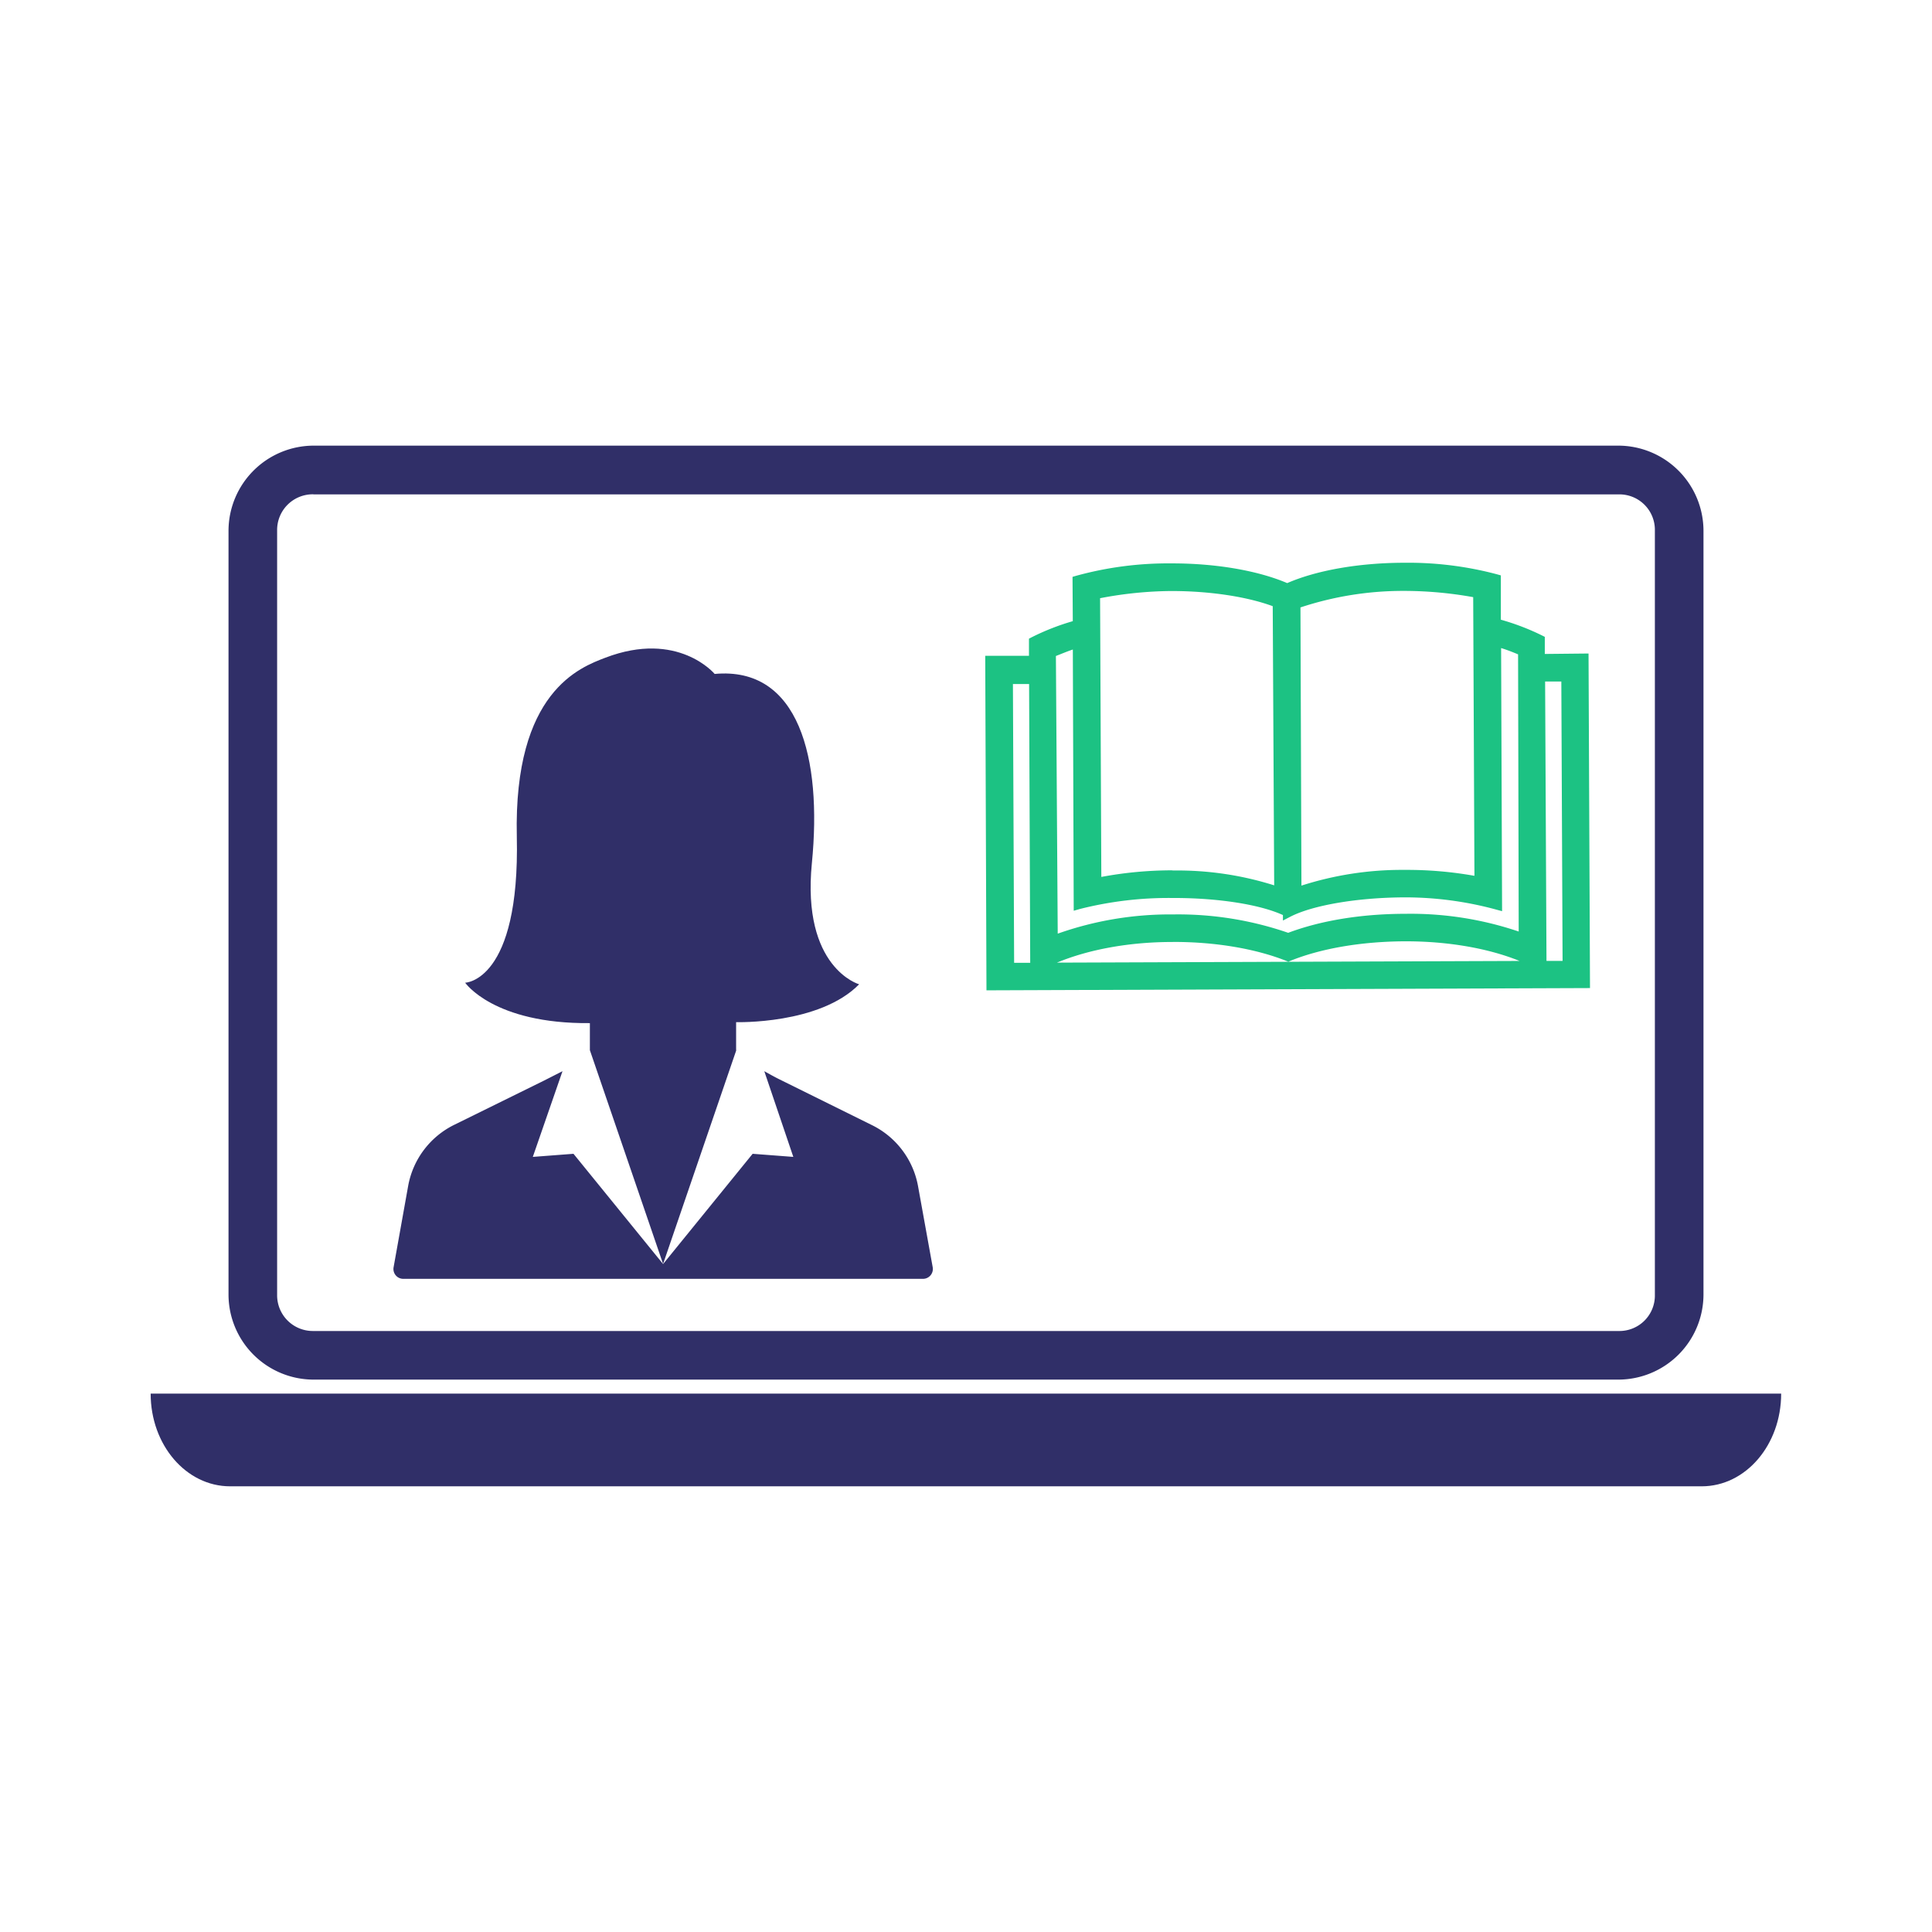 <svg id="Layer_1" data-name="Layer 1" xmlns="http://www.w3.org/2000/svg" viewBox="0 0 436 436"><defs><style>.cls-1{fill:#302f68;}.cls-2{fill:#1cc283;}.cls-3{fill:none;}</style></defs><title>timeline-webinar</title><path class="cls-1" d="M166.12,236.67h0v-6s18.82.58,27.76-8.54c0,0-13-3.67-10.66-27.36s-2.92-44.43-21.94-42.68c0,0-8.25-9.93-24.65-3.67-5.62,2.16-20.74,7.55-20,40.35s-11.66,33-11.66,33,6.41,9.32,28.15,9.12V237l16.52,48.24,16.49-48.15Z" transform="translate(0 0)"/><path class="cls-1" d="M210.49,286l-3.32-18.35a19.16,19.16,0,0,0-10.35-13.72L176,243.63c-1.19-.58-2.36-1.25-3.52-1.89l6.55,19.34-9.18-.7-20.21,24.88-20.22-24.88-9.18.7,6.7-19.34-4.17,2.12-20.3,10a19.16,19.16,0,0,0-10.35,13.72L88.82,286a2.22,2.22,0,0,0,2.16,2.6H208.27A2.23,2.23,0,0,0,210.49,286Z" transform="translate(0 0)"/><path class="cls-1" d="M70.72,100.57a19.25,19.25,0,0,0-19.15,19.18V292.18a19.22,19.22,0,0,0,19.15,19.16H365.28a19.24,19.24,0,0,0,19.15-19.17V119.75a19.25,19.25,0,0,0-19.15-19.18l-294.56,0Zm0,11,294.56,0a8,8,0,0,1,8.18,8.19V292.18a8,8,0,0,1-8.18,8.19H70.72a8.06,8.06,0,0,1-8.18-8.2V119.75a8.05,8.05,0,0,1,8.18-8.2Z" transform="translate(0 0)"/><path class="cls-1" d="M34,314.51c0,11.58,8,20.91,17.93,20.91h332.1c9.93,0,17.93-9.34,17.93-20.92H34Z" transform="translate(0 0)"/><path class="cls-2" d="M222.34,148l9.87,0,0-3.87.62-.32a53.8,53.8,0,0,1,9.27-3.63l-.06-10,.82-.24a78.2,78.2,0,0,1,21.29-2.8h.39c9.88,0,19.3,1.62,25.95,4.45,6.62-2.88,16.1-4.55,26.14-4.59H317a77.76,77.76,0,0,1,20.89,2.62l.81.23,0,10a53.88,53.88,0,0,1,9.3,3.56l.62.31v3.86l9.87-.1.33,75.5-136.2.51Zm6.52,69.28,3.63,0-.25-62.91-3.65,0Zm35.67-4.7c-9.73,0-18.92,1.71-26,4.66l104.39-.38c-7-2.84-16.05-4.43-25.62-4.43h-.38c-9.73.05-18.87,1.62-25.76,4.42l-.42.18-.42-.17c-6.95-2.76-16-4.29-25.4-4.29ZM349,216.85h3.63l-.28-63.05-3.66,0ZM238.7,210.7a76,76,0,0,1,25.8-4.34h.42a76.07,76.07,0,0,1,25.79,4.15c7.35-2.76,16.39-4.25,26.18-4.29h.41a76.14,76.14,0,0,1,25.43,4l-.14-62.55c-1.18-.49-2.45-1-3.83-1.42l.22,59.38-1.43-.39a78.38,78.38,0,0,0-20.32-2.73h-.31c-10.57.05-20.68,1.76-25.75,4.38l-1.65.85v-1.24c-5.22-2.38-14.54-3.85-24.62-3.85h-.46a81.66,81.66,0,0,0-20.69,2.47l-1.44.41-.2-58.95c-1.37.46-2.63,1-3.82,1.46Zm55-10.84a74,74,0,0,1,23.15-3.55h.41a86.63,86.63,0,0,1,15.48,1.34l-.28-62.89a88.67,88.67,0,0,0-15.44-1.41h-.36a73.65,73.65,0,0,0-23.18,3.73Zm-28.93-3.41a72.37,72.37,0,0,1,22.78,3.35l-.33-63c-5.8-2.15-14.22-3.42-22.75-3.42h-.37A87.53,87.53,0,0,0,248.26,135l.28,62.9a86.94,86.94,0,0,1,15.88-1.49Z" transform="translate(0 0)"/><path class="cls-2" d="M223.8,222.38l-.32-73.23,9.87,0,0-4.31a54.36,54.36,0,0,1,9.88-3.79l-.05-10a77.65,77.65,0,0,1,21-2.76c10.61,0,20.16,1.82,26.35,4.56,6.17-2.8,15.53-4.65,26.13-4.7a78.05,78.05,0,0,1,21,2.57l0,10a53.78,53.78,0,0,1,9.92,3.71v4.31l9.87-.11.32,73.23-133.93.5Zm109.83-88.57a90.08,90.08,0,0,0-16.93-1.59,72.47,72.47,0,0,0-24.31,4.07l.23,65.19c6.11-2.41,14.76-4,24.27-4a83.35,83.35,0,0,1,17,1.59Zm-69.11,77.65c-12.5.06-23.64,2.77-30.89,6.94l-.26-65.18-5.92.09.28,65.12,126-.46-.28-65.3-5.93,0,.32,65.35c-7.29-4.11-18.45-6.72-31-6.67-10.05,0-19.2,1.66-26.17,4.51-7-2.79-16.17-4.41-26.22-4.37Zm-17.11-12.13a82.86,82.86,0,0,1,17-1.74c9.52-.05,18.17,1.47,24.31,3.82l-.34-65.36c-5.41-2.15-14.27-3.82-24.26-3.77a90.49,90.49,0,0,0-17,1.83l.28,65.22Zm43.24,6.49c-5-2.54-14.91-4.32-26.21-4.27a82.6,82.6,0,0,0-21,2.51l-.21-59a51.81,51.81,0,0,0-6.08,2.24l.43,65a80,80,0,0,1,53.14-.63c7.29-2.81,16.34-4.33,26.17-4.37,10.18,0,19.55,1.61,27,4.53l-.15-64.94a49.85,49.85,0,0,0-6.1-2.19l.23,59.42a79.81,79.81,0,0,0-20.94-2.76c-11.3.05-21.23,1.91-26.26,4.5" transform="translate(0 0)"/><rect class="cls-3" width="436" height="436"/></svg>
